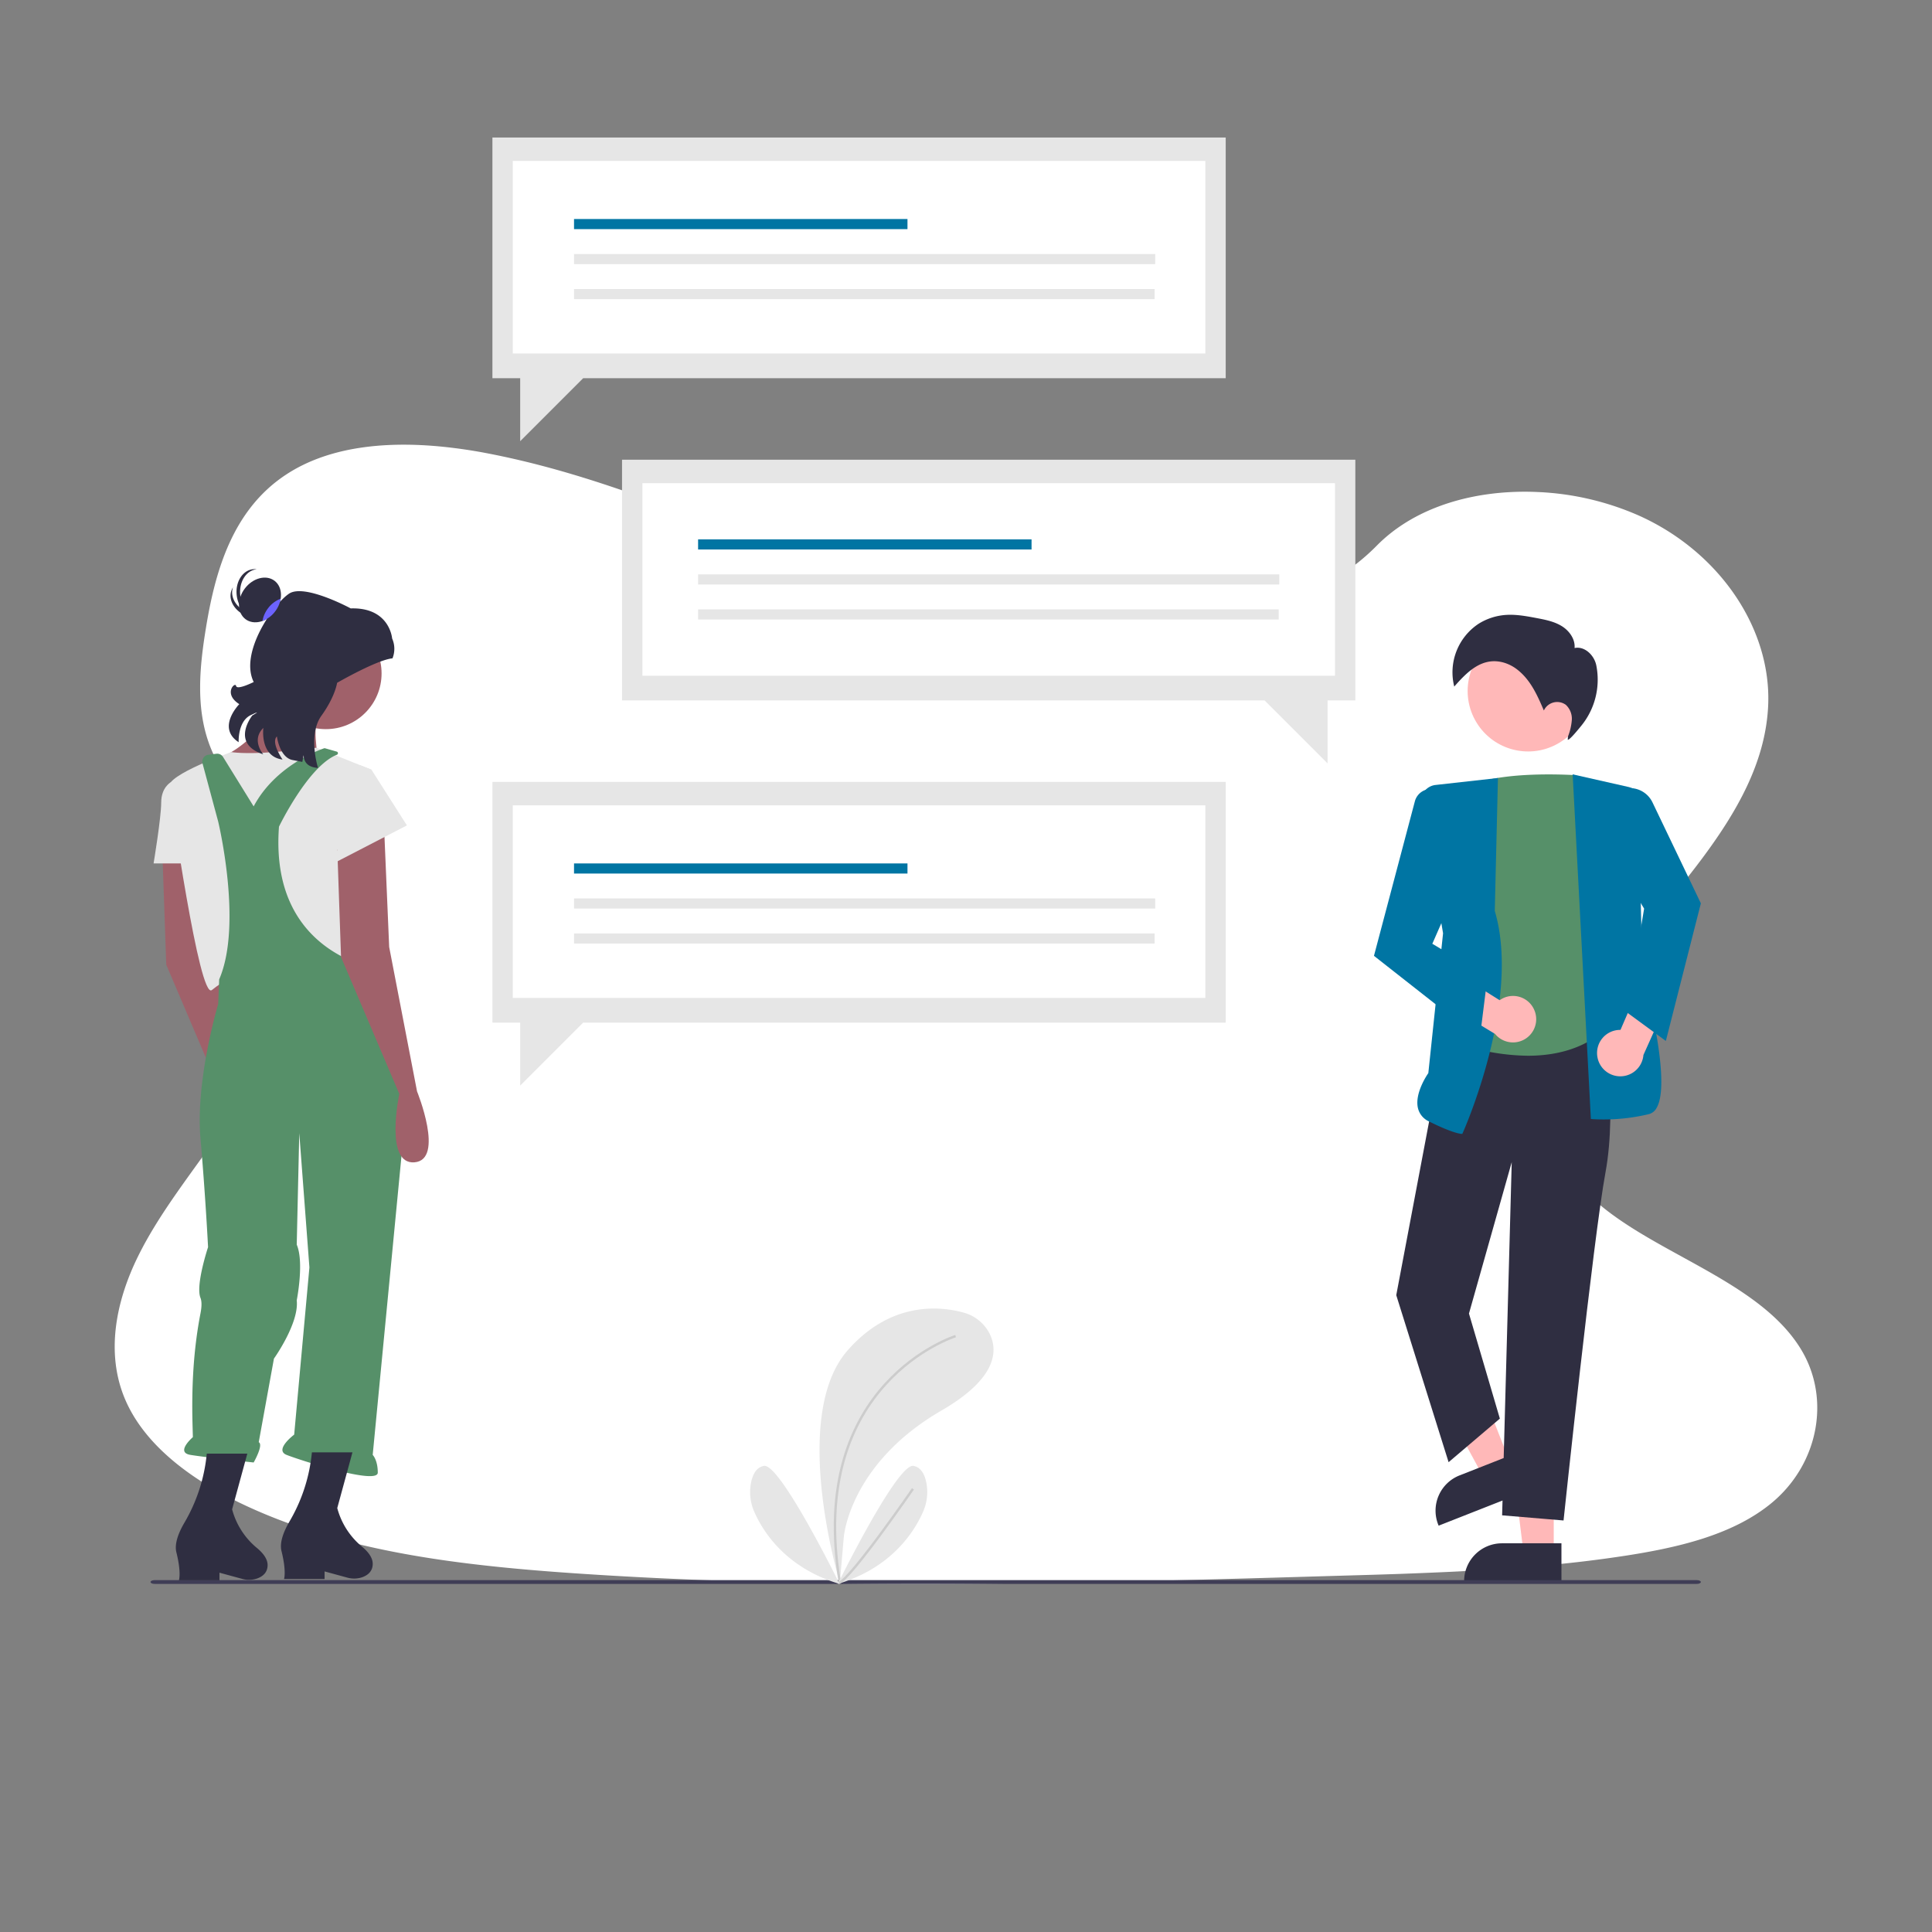 <svg xmlns="http://www.w3.org/2000/svg" xmlns:xlink="http://www.w3.org/1999/xlink" width="800" height="800" viewBox="0 0 800 800">
  <rect x="0" y="0" width="800" height="800" fill="#808080" stroke="none"/>
  <defs>
    <clipPath id="clip-_228">
      <rect width="800" height="800"/>
    </clipPath>
  </defs>
  <g id="_228" data-name="228" clip-path="url(#clip-_228)">
    <g id="Component_1_227" data-name="Component 1 – 227" transform="translate(47.512 184.133)">
      <path id="Path_168" data-name="Path 168" d="M798.2,560.6c-7.681,6.368-16.954,10.907-26.968,14.266q-2.186.747-4.434,1.4c-3.868,1.152-7.828,2.151-11.822,3.024-1.969.44-3.952.845-5.935,1.222-3.373.649-6.759,1.229-10.125,1.76-12.492,1.962-25.068,3.415-37.707,4.518q-5.845.517-11.7.929l-1.557.112-2.793.189-1.718.112c-2.612.175-5.223.328-7.828.475-10.439.587-20.893,1.013-31.346,1.4-7.681.265-15.285.489-22.924.7l-15.537.454-4.015.119-1.76.049q-6.9.209-13.812.4l-1.3.035-4.05.119-7.681.209-2.29.063-2.095.056c-48.761,1.313-97.557,2.269-146.289,1.857q-5.852-.042-11.7-.126c-36.185-.468-72.328-1.732-108.408-4.19-12.681-.866-25.445-1.913-38.14-3.359q-5.866-.663-11.7-1.445c-31.185-4.19-61.6-11.256-88.849-24.44-20.522-9.951-39.467-24.1-47.413-42.937-8.023-19.007-3.778-40.354,5.384-58.984s22.945-35.326,34.83-52.832c4.085-6.026,7.946-12.3,11.445-18.756.209-.391.426-.789.628-1.18q2.688-5.049,5.07-10.223h0q2.262-4.93,4.19-9.957.58-1.5,1.11-3c.042-.112.084-.223.119-.335s.091-.251.133-.377a129.277,129.277,0,0,0,5.265-19.461l.168-.922c.077-.44.154-.873.223-1.313s.133-.817.2-1.229h0a96.363,96.363,0,0,0,1.082-18.749v-.7a79.561,79.561,0,0,0-1.047-9.587h0c-.042-.272-.084-.538-.14-.8a75.079,75.079,0,0,0-3.68-13.337c-.07-.189-.147-.384-.223-.58a.784.784,0,0,0-.1-.258c-.524-1.334-1.082-2.653-1.7-3.973h0c-.1-.223-.209-.454-.314-.7h0c-.2-.426-.4-.852-.621-1.271h0q-1.473-3.01-3.282-5.942c-1.4-2.325-2.982-4.6-4.609-6.836l-.23-.314-.189-.265c-2.137-2.912-4.371-5.775-6.55-8.666-1.711-2.255-3.387-4.525-4.958-6.836l-.279-.419a69.654,69.654,0,0,1-5.083-8.749c-.293-.621-.58-1.243-.845-1.871-.475-1.1-.915-2.214-1.306-3.331-5.363-15.153-3.736-31.7-1.159-47.483,3.82-23.448,10.928-48.719,32.931-63.355,19.21-12.785,45.207-14.28,69.828-11.172,3.945.489,7.849,1.1,11.7,1.795l2.095.4c31.143,5.97,60.6,16.542,89.687,27.861,6.794,2.646,13.575,5.335,20.348,8.009Q384.373,165,392.32,168.1q9.182,3.575,18.5,6.983,5.824,2.137,11.7,4.19,9.42,3.275,18.965,6.222,6.759,2.095,13.589,3.945c21.647,5.893,43.852,9.978,66.581,10.767a203.394,203.394,0,0,0,51.54-4.776c3.945-.894,7.856-1.92,11.7-3.079a152.22,152.22,0,0,0,15.781-5.719c12.995-5.586,24.677-12.96,33.922-22.345l.077-.077c13.693-13.889,33.769-20.948,54.8-22.128a114.611,114.611,0,0,1,11.7-.063,116.1,116.1,0,0,1,42.372,9.916c33.266,15.083,54.78,47.015,53.16,78.905-2.353,46.422-47.106,82.055-73.808,122.667-1.885,2.863-3.68,5.817-5.349,8.833-.615,1.1-1.2,2.214-1.774,3.331-6.578,12.848-10.53,26.723-8.379,40.053a42.77,42.77,0,0,0,1.7,6.92c.328.985.7,1.969,1.11,2.947A54.81,54.81,0,0,0,724.093,434.6a94.977,94.977,0,0,0,8.54,6.941c24.915,18.113,61,29.537,76.943,54.284C822.913,516.348,817.983,544.174,798.2,560.6Z" transform="translate(-112.078 -122.422)" fill="#fff"/>
    </g>
    <g id="Group_407" data-name="Group 407" transform="translate(109.897 96.933)">
      <path id="Path_5947" data-name="Path 5947" d="M68.348,169.893H371.993v99.681h-11.5v26.07l-26.07-26.07H68.348Z" transform="translate(79.327 -76.473)" fill="#e6e6e6"/>
      <rect id="Rectangle_790" data-name="Rectangle 790" width="286.776" height="79.745" transform="translate(156.109 103.127)" fill="#fff"/>
      <rect id="Rectangle_791" data-name="Rectangle 791" width="138.075" height="4.19" transform="translate(179.17 126.409)" fill="#0075a3"/>
      <rect id="Rectangle_792" data-name="Rectangle 792" width="240.654" height="4.19" transform="translate(179.17 140.904)" fill="#e6e6e6"/>
      <rect id="Rectangle_793" data-name="Rectangle 793" width="240.418" height="4.19" transform="translate(179.17 155.4)" fill="#e6e6e6"/>
      <path id="Path_5948" data-name="Path 5948" d="M303.645,339.785H0v99.682H11.5v26.07l26.07-26.07H303.645Z" transform="translate(94 -112.946)" fill="#e6e6e6"/>
      <rect id="Rectangle_794" data-name="Rectangle 794" width="286.776" height="79.745" transform="translate(102.435 236.547)" fill="#fff"/>
      <rect id="Rectangle_795" data-name="Rectangle 795" width="138.075" height="4.19" transform="translate(127.796 260.596)" fill="#0075a3"/>
      <rect id="Rectangle_796" data-name="Rectangle 796" width="240.654" height="4.19" transform="translate(127.796 275.091)" fill="#e6e6e6"/>
      <rect id="Rectangle_797" data-name="Rectangle 797" width="240.418" height="4.19" transform="translate(127.796 289.586)" fill="#e6e6e6"/>
      <path id="Path_5949" data-name="Path 5949" d="M303.645,0H0V99.681H11.5v26.071l26.07-26.071H303.645Z" transform="translate(94 -40)" fill="#e6e6e6"/>
      <rect id="Rectangle_798" data-name="Rectangle 798" width="286.776" height="79.745" transform="translate(102.435 -30.293)" fill="#fff"/>
      <rect id="Rectangle_799" data-name="Rectangle 799" width="138.075" height="4.19" transform="translate(127.796 -6.244)" fill="#0075a3"/>
      <rect id="Rectangle_800" data-name="Rectangle 800" width="240.654" height="4.19" transform="translate(127.796 8.251)" fill="#e6e6e6"/>
      <rect id="Rectangle_801" data-name="Rectangle 801" width="240.418" height="4.19" transform="translate(127.796 22.747)" fill="#e6e6e6"/>
      <path id="Path_5950" data-name="Path 5950" d="M674.272,682.332h-12.5l-5.946-48.205,18.445,0Z" transform="translate(-140.795 -136.135)" fill="#ffb8b8"/>
      <path id="Path_5951" data-name="Path 5951" d="M857.074,800.645h-40.3v-.51a15.685,15.685,0,0,1,15.684-15.685h24.614Z" transform="translate(-320.408 -242.334)" fill="#2f2e41"/>
      <path id="Path_5952" data-name="Path 5952" d="M647.422,637.1l-11.629,4.576-23.185-42.679,17.164-6.754Z" transform="translate(-131.516 -127.143)" fill="#ffb8b8"/>
      <path id="Path_5953" data-name="Path 5953" d="M840.48,752.244,802.982,767l-.187-.474a15.686,15.686,0,0,1,8.852-20.339h0l22.9-9.012Z" transform="translate(-317.172 -232.185)" fill="#2f2e41"/>
      <path id="Path_5954" data-name="Path 5954" d="M824.823,712.858l3.98-146.245-17.708,62.694,12.794,43.5-21.226,18.042-21.637-69.034-.038-.121,21.505-113.673,63.6-3.077.455-.023.073.45c.061.378,6.072,38.121,1.017,65.415-5.035,27.19-17.2,142.532-17.324,143.7l-.052.5Z" transform="translate(-312.725 -182.325)" fill="#2f2e41"/>
      <path id="Path_5955" data-name="Path 5955" d="M812.469,490.114l-.359-.143,11.8-108.283.344-.086c12-3,28.158-2.737,36.725-2.315a5.658,5.658,0,0,1,5.3,4.784l14.191,93.462-.117.167c-9.811,14.014-24.8,17.824-38.2,17.824a90.469,90.469,0,0,1-29.682-5.411Z" transform="translate(-319.406 -155.298)" fill="#569069"/>
      <path id="Path_5956" data-name="Path 5956" d="M881.965,521.743l-.426-.039L874,379l22.908,5.174a10.345,10.345,0,0,1,7.952,11.39l-2.971,23.721,1.018,41.731c.709,2.563,12.308,45.026,5.864,56.09a5.14,5.14,0,0,1-3.19,2.585,79.926,79.926,0,0,1-18.893,2.211C883.8,521.9,882.009,521.747,881.965,521.743Z" transform="translate(-332.693 -155.291)" fill="#0075a3"/>
      <path id="Path_5957" data-name="Path 5957" d="M796.923,523.124a8.1,8.1,0,0,1-4.539-5.393c-1.493-6.01,3.546-13.568,4.274-14.617l6.1-57.9-9.066-53.492a6.818,6.818,0,0,1,5.966-7.915l25.824-2.88-1.311,55.029c11.084,37.463-13.054,91.481-13.3,92.023l-.136.3H810.4C810.273,528.274,807.108,528.216,796.923,523.124Z" transform="translate(-315.113 -155.704)" fill="#0075a3"/>
      <circle id="Ellipse_1371" data-name="Ellipse 1371" cx="25.037" cy="25.037" r="25.037" transform="translate(488.885 179.232) rotate(-28.663)" fill="#ffb8b8"/>
      <path id="Path_5958" data-name="Path 5958" d="M886.991,519.364a9.559,9.559,0,0,1,9.575-11.1l8.666-20.051L918.7,490.51l-12.636,28.143a9.611,9.611,0,0,1-19.074.71Z" transform="translate(-335.455 -178.738)" fill="#ffb8b8"/>
      <path id="Path_5959" data-name="Path 5959" d="M901.177,479.1l7.156-42.939-12.224-20.374,3.114-29.066.693-.173a10.407,10.407,0,0,1,11.868,5.58L931.753,433.8l.08.166-14.5,56.978Z" transform="translate(-337.439 -156.846)" fill="#0075a3"/>
      <path id="Path_5960" data-name="Path 5960" d="M858.365,346.611c.572.166,2.975-2.548,5.606-5.8a30.213,30.213,0,0,0,6.3-24.543c-.037-.194-.073-.378-.109-.55-.871-4.147-4.827-7.966-8.972-7.088.313-3.674-2.161-7.134-5.3-9.073s-6.852-2.658-10.475-3.342c-4.133-.78-8.319-1.563-12.516-1.3a24.431,24.431,0,0,0-11.413,3.646,24.1,24.1,0,0,0-10.12,26.033c5.275-5.99,11.527-12.506,20.562-9.91a16.579,16.579,0,0,1,5.622,2.94c5.491,4.313,8.252,10.665,10.923,16.871a6.084,6.084,0,0,1,9.094-2.348,7.859,7.859,0,0,1,2.479,6.316,23.258,23.258,0,0,1-1.6,6.812" transform="translate(-319.089 -137.229)" fill="#2f2e41"/>
      <path id="Path_5962" data-name="Path 5962" d="M841.953,498.622a9.559,9.559,0,0,0-14.182-3.7l-18.516-11.588-9.787,9.535,26.379,16a9.611,9.611,0,0,0,16.106-10.243Z" transform="translate(-316.692 -177.69)" fill="#ffb8b8"/>
      <path id="Path_5963" data-name="Path 5963" d="M769.235,455.81,786.178,391.8a6.851,6.851,0,0,1,7.81-4.963l5.825,1.059,6.207,34.14L793.4,450.814l22.836,13.71-3.211,25.689Z" transform="translate(-310.202 -156.951)" fill="#0075a3"/>
      <path id="Path_5964" data-name="Path 5964" d="M1272.566,805.435H633.956c-.926,0-1.676-.352-1.676-.785s.75-.785,1.676-.785h638.61c.926,0,1.676.352,1.676.785S1273.492,805.435,1272.566,805.435Z" transform="translate(-679.849 -246.502)" fill="#3f3d56"/>
    </g>
    <g id="Group_389" data-name="Group 389" transform="translate(63.6 235.672)">
      <path id="Path_5617" data-name="Path 5617" d="M216.213,322.964s-11.538,23.076-29.37,28.321,43.006,0,43.006,0S226.7,334.5,230.9,332.4,216.213,322.964,216.213,322.964Z" transform="translate(-161.668 -272.447)" fill="#a0616a"/>
      <path id="Path_5618" data-name="Path 5618" d="M199.821,274.172c-.628-5.467,2.363-10.3,6.679-10.8.049-.006.1,0,.146-.007a6.3,6.3,0,0,0-1.629-.027c-4.316.5-7.307,5.329-6.679,10.8.62,5.406,4.546,9.4,8.806,9.01C203.49,282.617,200.368,278.942,199.821,274.172Z" transform="translate(-163.92 -263.3)" fill="#2f2e41"/>
      <path id="Path_5619" data-name="Path 5619" d="M203.241,282.944c-5.213-1.765-8.309-6.532-6.915-10.647.016-.047.039-.089.056-.135a6.3,6.3,0,0,0-.719,1.462c-1.394,4.115,1.7,8.882,6.915,10.647,5.154,1.745,10.44-.1,11.906-4.12C212.445,283.228,207.79,284.484,203.241,282.944Z" transform="translate(-163.471 -264.659)" fill="#2f2e41"/>
      <path id="Path_5620" data-name="Path 5620" d="M162.076,402.646l1.542,44.428,24.125,56.642s-6.294,29.37,6.294,28.321,1.049-29.37,1.049-29.37l-11.538-59.789-2.1-49.3Z" transform="translate(-158.373 -283.273)" fill="#a0616a"/>
      <circle id="Ellipse_1322" data-name="Ellipse 1322" cx="23.076" cy="23.076" r="23.076" transform="translate(48.251 20.098)" fill="#a0616a"/>
      <path id="Path_5621" data-name="Path 5621" d="M249.045,359.723,226.3,350.638s-4.53.694-17.118,1.743-18.176.06-18.176.06-26.928,9.381-25.879,14.625,12.587,88.11,17.832,83.914,8.391-5.245,8.391-5.245l57.691-5.245Z" transform="translate(-158.837 -276.69)" fill="#e6e6e6"/>
      <path id="Path_5622" data-name="Path 5622" d="M168.192,367.562h-3.414s-3.929,2.1-3.929,8.391-3.147,25.174-3.147,25.174h16.783Z" transform="translate(-157.703 -279.284)" fill="#e6e6e6"/>
      <path id="Path_5623" data-name="Path 5623" d="M201.427,374.968,188.758,354.5a2.863,2.863,0,0,0-2.79-1.334l-3.3.413a2.863,2.863,0,0,0-2.41,3.585l6.487,24.095s10.257,42.565.408,65.338l-.408,10.185s-9.44,31.468-7.343,55.593,3.147,45.1,3.147,45.1-5.245,15.734-3.147,20.979c.629,1.573.5,3.9.019,6.391-2.958,15.193-3.722,30.732-3.3,46.2l.138,5.1s-7.343,6.294-1.049,7.342,26.223,3.147,26.223,3.147,4.2-7.342,2.1-8.391l6.294-34.615s10.489-14.685,9.44-24.125c0,0,3.147-15.734,0-23.076l1.049-46.153,4.2,55.593L218.21,635.1s-8.391,6.294-3.147,8.391,37.761,12.587,37.761,7.343-2.1-7.343-2.1-7.343l13.636-141.605-7.343-58.74s-49.3-4.2-45.1-59.789c0,0,12.061-25.05,23.968-29.777a.685.685,0,0,0-.05-1.3L231,350.9a.664.664,0,0,0-.4.008C228.5,351.619,210.315,358.18,201.427,374.968Z" transform="translate(-159.995 -276.726)" fill="#569069"/>
      <path id="Path_5624" data-name="Path 5624" d="M232.809,695.238l-.168,1.508a69.428,69.428,0,0,1-9.172,27.208c-2.349,4.037-4.147,8.6-3.248,12.193,2.1,8.391,1.049,11.538,1.049,11.538h16.783v-3.147l9.37,2.555a10.379,10.379,0,0,0,6.364-.2c2.1-.787,4.2-2.36,4.2-5.507,0-2.622-2-5.062-4.34-7.017a31.155,31.155,0,0,1-10.227-15.629l-.117-.431,6.294-23.076Z" transform="translate(-167.251 -329.519)" fill="#2f2e41"/>
      <path id="Path_5625" data-name="Path 5625" d="M181.4,695.858l-.168,1.508a69.427,69.427,0,0,1-9.172,27.208c-2.349,4.037-4.147,8.6-3.248,12.193,2.1,8.391,1.049,11.538,1.049,11.538h16.783v-3.147l9.37,2.556a10.378,10.378,0,0,0,6.364-.2c2.1-.787,4.2-2.36,4.2-5.507,0-2.622-2-5.062-4.34-7.017A31.154,31.154,0,0,1,192,719.365l-.117-.431,6.294-23.076Z" transform="translate(-159.369 -329.614)" fill="#2f2e41"/>
      <path id="Path_5626" data-name="Path 5626" d="M239.328,312.019s16.531-9.55,22.932-10.129a10.534,10.534,0,0,0-.146-8.234s-.975-12.954-17.145-12.45c0,0-19.1-10.345-25.509-6.122s-20.687,24.491-14.657,36.6c0,0-6.971,3.507-7.3,1.619s-5.51,3.183,1.327,7.552c0,0-9.57,9.688-.267,15.751,0,0-.426-8.592,4.971-11.19s.673.131.673.131-9.238,11.576,4.56,16.082c0,0-5.149-5.864.03-10.935,0,0-1.6,11.844,7.936,13.091,0,0-4.921-7.035-2.332-9.571,0,0,1.1,8.723,6.486,9.77l4.04.785,1.366-7.028s-3.842,8.978,5.139,9.508c0,0-4.342-13.608,1.406-21.608S239.328,312.019,239.328,312.019Z" transform="translate(-163.343 -264.951)" fill="#2f2e41"/>
      <ellipse id="Ellipse_1323" data-name="Ellipse 1323" cx="9.965" cy="7.867" rx="9.965" ry="7.867" transform="matrix(0.604, -0.797, 0.797, 0.604, 31.768, 15.949)" fill="#2f2e41"/>
      <path id="Path_5627" data-name="Path 5627" d="M218.487,277.771a11.648,11.648,0,0,0-5.232,3.957,11.865,11.865,0,0,0-2.293,5.253,11.647,11.647,0,0,0,5.232-3.957A11.864,11.864,0,0,0,218.487,277.771Z" transform="translate(-165.868 -265.519)" fill="#6c63ff"/>
      <path id="Path_5652" data-name="Path 5652" d="M247.556,398.929l1.542,44.428L273.224,500s-6.294,29.37,6.294,28.321,1.049-29.37,1.049-29.37l-11.538-59.789-2.1-49.3Z" transform="translate(-171.478 -282.703)" fill="#a0616a"/>
      <path id="Path_5653" data-name="Path 5653" d="M98.448,227.429l.577-3.963,4.668,1.865,14.685,23.076L87.958,264.141Z" transform="translate(-13.484 -142.297)" fill="#e6e6e6"/>
    </g>
    <g id="Group_408" data-name="Group 408" transform="translate(-302.18 -5.878)">
      <path id="Path_2359" data-name="Path 2359" d="M971.289,725.049s-20.955-68.708,3.282-96.228c18.133-20.591,38.716-18.125,47.935-15.572a17.01,17.01,0,0,1,10.992,9.132c3.224,6.951,2.64,18.235-20.109,31.407C975.3,675.845,972.93,706.1,972.93,706.1Z" transform="translate(-321.345 -63.853)" fill="#e6e6e6"/>
      <path id="Path_2360" data-name="Path 2360" d="M1021.594,627.23s-61.786,19.314-47.935,102.056" transform="translate(-323.715 -68.089)" fill="none" stroke="#ccc" stroke-miterlimit="10" stroke-width="1"/>
      <path id="Path_2361" data-name="Path 2361" d="M973.25,749.763s24.551-49.934,31.291-48.869c3.2.518,4.683,3.647,5.346,6.834a20.139,20.139,0,0,1-1.335,12.159C1005.066,727.9,995.679,743.081,973.25,749.763Z" transform="translate(-324.152 -88.019)" fill="#e6e6e6"/>
      <path id="Path_2362" data-name="Path 2362" d="M1004.494,713.93s-25.769,37.366-30.744,39" transform="translate(-324.287 -91.551)" fill="none" stroke="#ccc" stroke-miterlimit="10" stroke-width="1"/>
      <path id="Path_2363" data-name="Path 2363" d="M960.507,749.763s-24.544-49.934-31.291-48.869c-3.2.518-4.683,3.647-5.346,6.834a20.138,20.138,0,0,0,1.335,12.2C928.691,727.9,938.049,743.081,960.507,749.763Z" transform="translate(-310.679 -88.019)" fill="#e6e6e6"/>
    </g>
  </g>
</svg>
